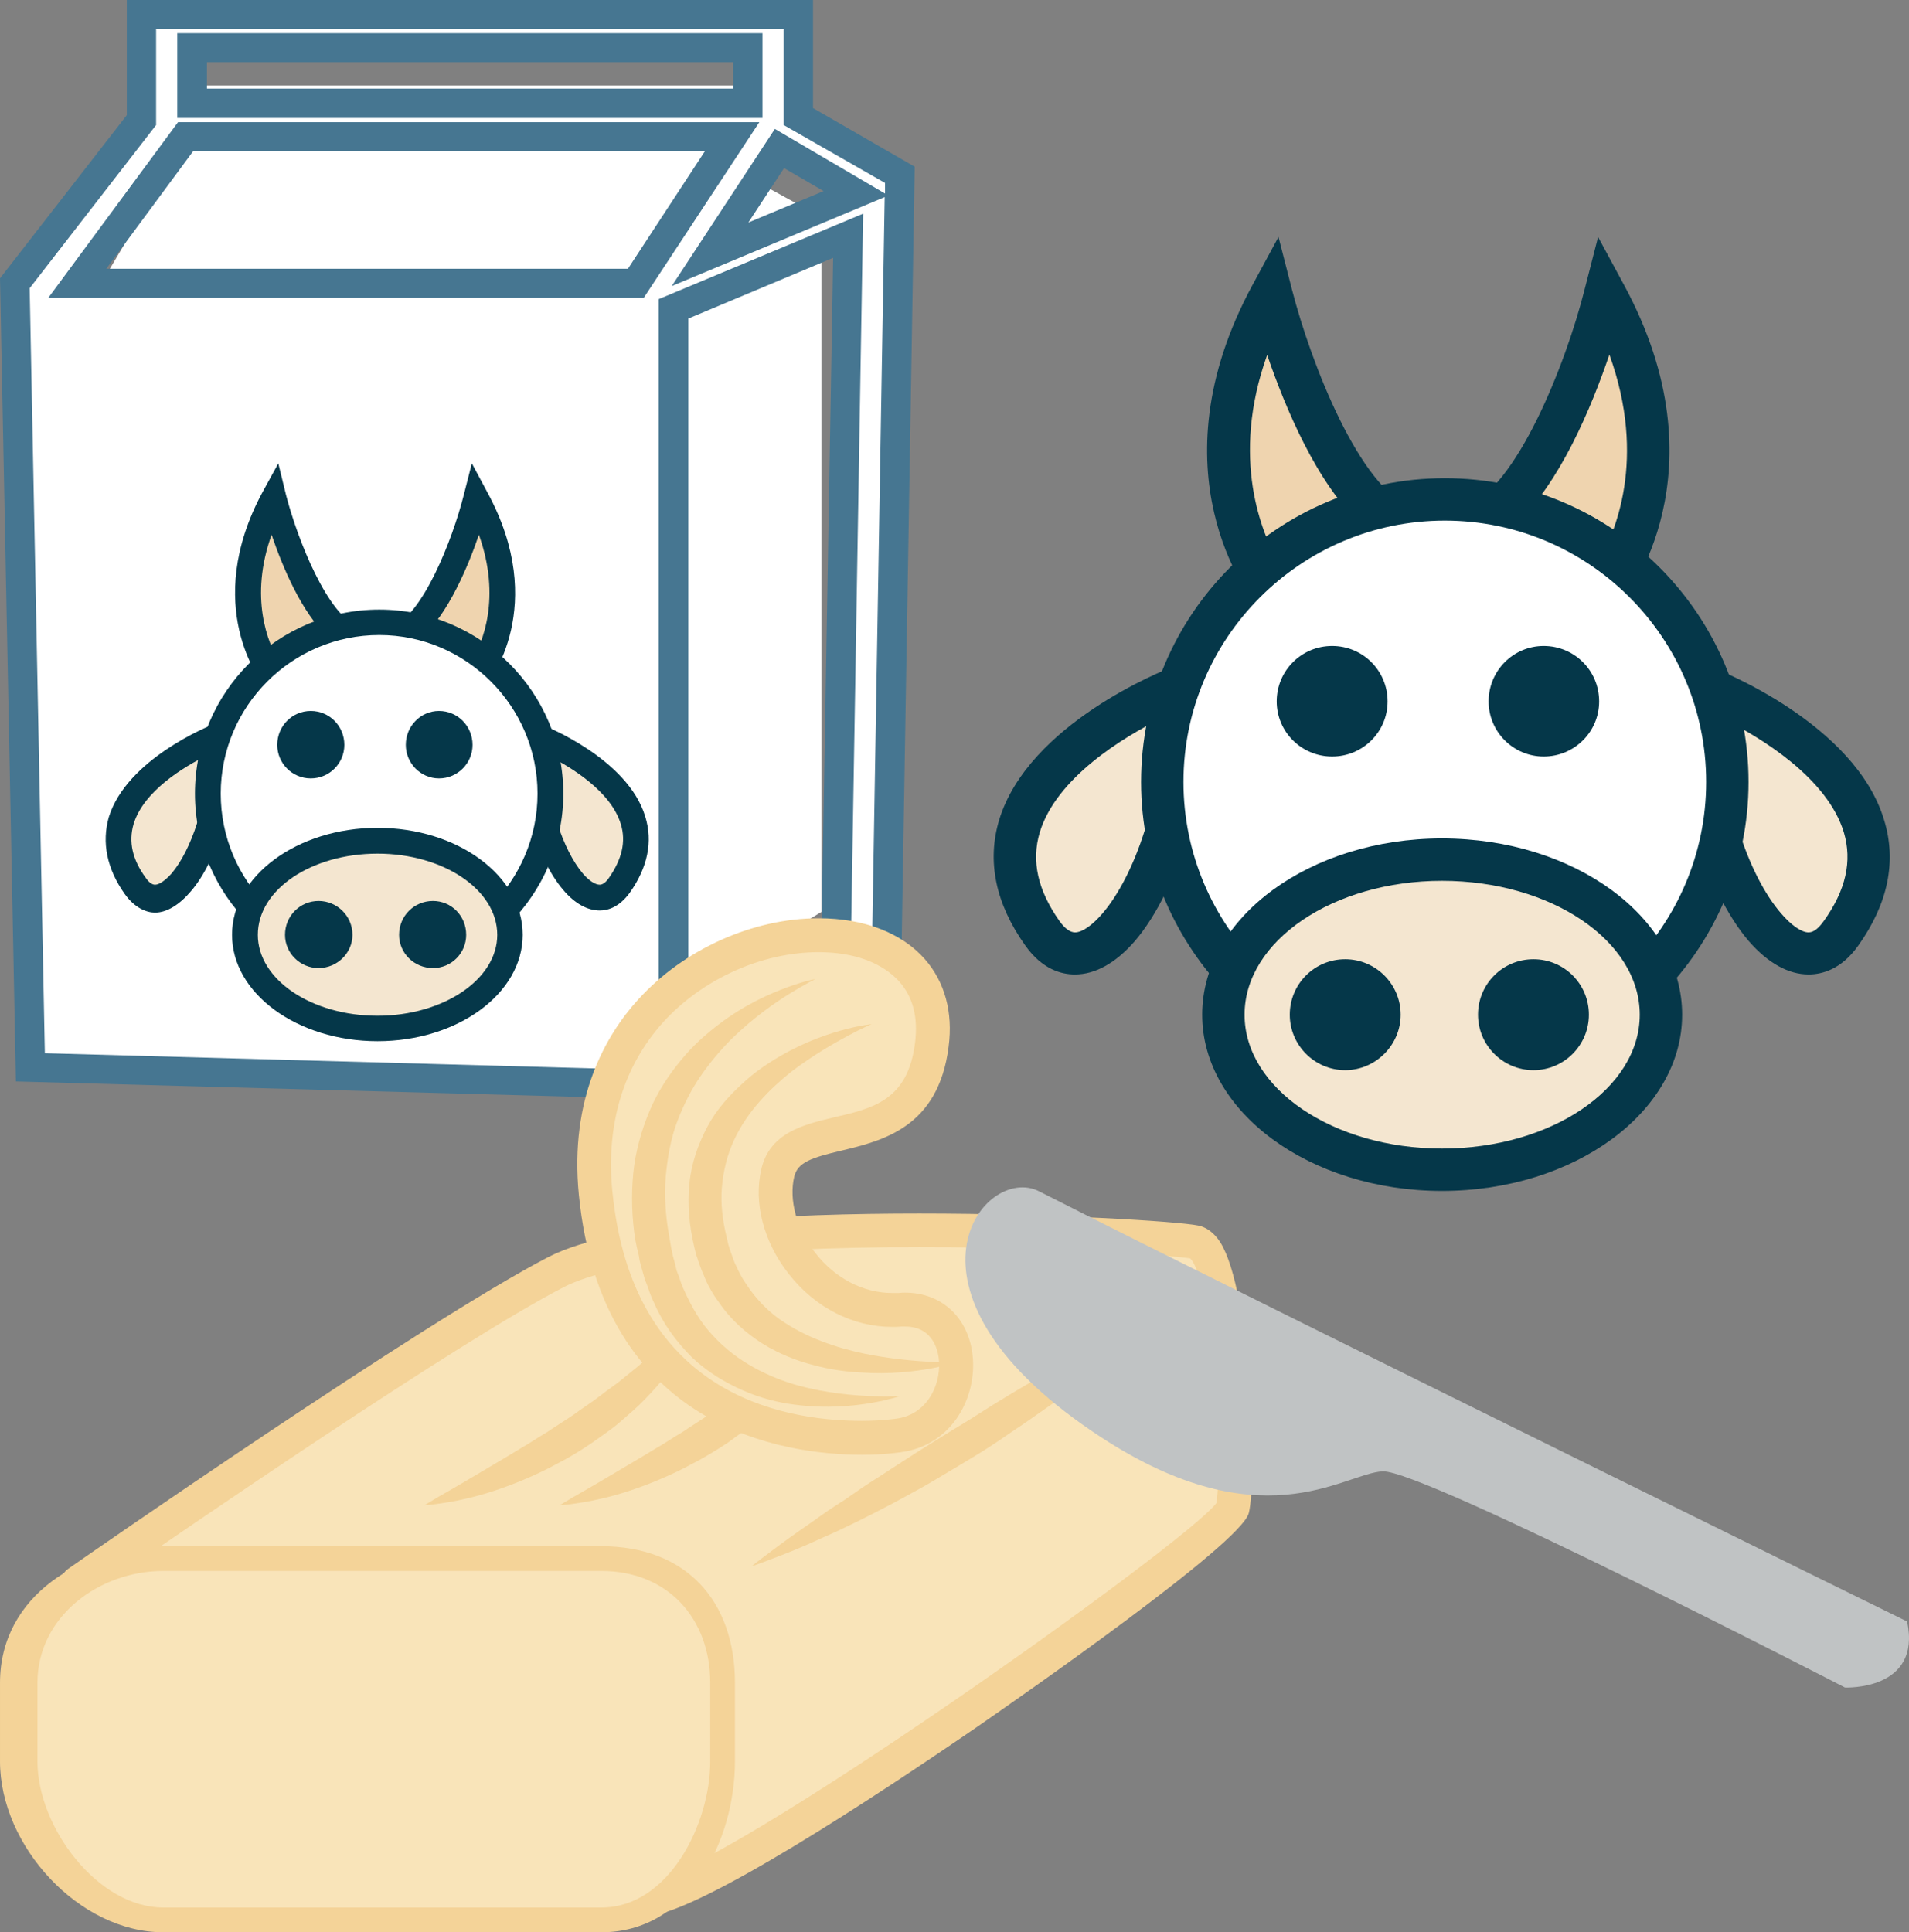 <?xml version="1.0" encoding="UTF-8" standalone="no"?>
<!-- Creator: CorelDRAW Home & Student X7 -->

<svg
   xmlns:dc="http://purl.org/dc/elements/1.1/"
   xmlns:cc="http://creativecommons.org/ns#"
   xmlns:rdf="http://www.w3.org/1999/02/22-rdf-syntax-ns#"
   xmlns:svg="http://www.w3.org/2000/svg"
   xmlns="http://www.w3.org/2000/svg"
   xmlns:sodipodi="http://sodipodi.sourceforge.net/DTD/sodipodi-0.dtd"
   xmlns:inkscape="http://www.inkscape.org/namespaces/inkscape"
   xml:space="preserve"
   width="54.054mm"
   height="54.71mm"
   version="1.1"
   style="clip-rule:evenodd;fill-rule:evenodd;image-rendering:optimizeQuality;shape-rendering:geometricPrecision;text-rendering:geometricPrecision"
   viewBox="0 0 5405.373 5471"
   id="svg104"
   sodipodi:docname="3071.svg"
   inkscape:version="0.92.4 (5da689c313, 2019-01-14)"><rect x="0" y="0" width="5405.373" height="5471" fill="#808080" stroke="none"/><sodipodi:namedview
   pagecolor="#ffffff"
   bordercolor="#666666"
   borderopacity="1"
   objecttolerance="10"
   gridtolerance="10"
   guidetolerance="10"
   inkscape:pageopacity="0"
   inkscape:pageshadow="2"
   inkscape:window-width="640"
   inkscape:window-height="480"
   id="namedview106"
   showgrid="false"
   inkscape:zoom="0.2102413"
   inkscape:cx="102.61417"
   inkscape:cy="91.691337"
   inkscape:window-x="0"
   inkscape:window-y="0"
   inkscape:window-maximized="0"
   inkscape:current-layer="svg104" />
 <defs
   id="defs4">
  <style
   type="text/css"
   id="style2">
   <![CDATA[
    .fil3 {fill:#053749;fill-rule:nonzero}
    .fil1 {fill:#467691;fill-rule:nonzero}
    .fil7 {fill:#C0C3C4;fill-rule:nonzero}
    .fil2 {fill:#EFD4AF;fill-rule:nonzero}
    .fil6 {fill:#F4D398;fill-rule:nonzero}
    .fil4 {fill:#F4E6D0;fill-rule:nonzero}
    .fil5 {fill:#F9E4B9;fill-rule:nonzero}
    .fil0 {fill:white;fill-rule:nonzero}
   ]]>
  </style>
 </defs>
 <g
   id="Vrstva_x0020_1"
   transform="translate(-7785,-11805)">
  <polygon
   class="fil0"
   points="8281,12047 9876,12047 9876,12291 10111,12420 10111,12520 10111,14387 9589,14702 8015,12703 8281,12254 "
   id="polygon7"
   style="fill:#ffffff;fill-rule:nonzero" />
  <path
   class="fil0"
   d="m 9796,12525 196,-300 217,127 z m 357,1947 -461,275 v -2067 l 495,-208 z M 9585,12607 H 8004 l 307,-416 h 1548 z m -1257,-667 h 1574 v 157 H 8328 Z m 1717,195 v -289 H 8185 v 299 l -358,462 44,2220 1821,50 603,-360 38,-2217 z"
   id="path9"
   inkscape:connector-curvature="0"
   style="fill:#ffffff;fill-rule:nonzero" />
  <path
   class="fil1"
   d="m 8371,12056 h 1490 v -75 H 8371 Z m 1573,83 H 8287 v -240 h 1657 z m -1858,427 h 1477 l 218,-333 H 8332 Z m 1522,82 H 7922 l 367,-497 h 1646 z m 126,59 v 1966 l 377,-224 33,-1914 z m -84,2112 v -2167 l 579,-242 -35,2085 z m 355,-2538 -101,154 213,-89 z m -2093,2506 1769,49 573,-342 36,-2131 -603,252 292,-445 312,183 v -30 l -287,-164 v -272 H 8227 v 272 l -358,462 z m 1791,131 h -12 l -1861,-51 -45,-2274 359,-462 v -326 h 1943 v 306 l 288,166 -38,2264 z"
   id="path11"
   inkscape:connector-curvature="0"
   style="fill:#467691;fill-rule:nonzero" />
  <g
   id="_581845040">
   <path
   class="fil2"
   d="m 8561,13723 c 0,0 -165,-203 0,-507 0,0 89,348 228,399 z"
   id="path13"
   inkscape:connector-curvature="0"
   style="fill:#efd4af;fill-rule:nonzero" />
   <path
   class="fil3"
   d="m 8554,13319 c -64,178 -10,307 20,357 l 141,-66 c -76,-70 -130,-200 -161,-291 z m -4,449 -18,-23 c -7,-8 -177,-224 -4,-546 l 45,-82 22,90 c 33,127 118,342 207,374 l 81,29 z"
   id="path15"
   inkscape:connector-curvature="0"
   style="fill:#053749;fill-rule:nonzero" />
   <path
   class="fil2"
   d="m 9134,13723 c 0,0 165,-203 0,-507 0,0 -89,348 -229,399 z"
   id="path17"
   inkscape:connector-curvature="0"
   style="fill:#efd4af;fill-rule:nonzero" />
   <path
   class="fil3"
   d="m 8980,13610 141,66 c 30,-50 84,-178 20,-357 -31,91 -86,221 -161,291 z m 164,158 -333,-158 82,-29 c 88,-32 173,-247 205,-374 l 23,-90 44,82 c 175,322 4,538 -3,546 z"
   id="path19"
   inkscape:connector-curvature="0"
   style="fill:#053749;fill-rule:nonzero" />
   <path
   class="fil4"
   d="m 8402,13889 c 0,0 -419,162 -234,423 99,140 272,-173 234,-423 z"
   id="path21"
   inkscape:connector-curvature="0"
   style="fill:#f4e6d0;fill-rule:nonzero" />
   <path
   class="fil3"
   d="m 8371,13944 c -65,32 -180,101 -208,195 -14,49 -4,99 35,152 9,13 18,19 26,19 12,0 29,-12 47,-32 55,-65 104,-204 100,-334 z m -147,445 v 0 c -23,0 -57,-12 -86,-53 -51,-72 -65,-146 -45,-217 51,-165 285,-259 296,-263 l 42,-17 7,46 c 25,165 -38,357 -112,443 -32,38 -68,61 -102,61 z"
   id="path23"
   inkscape:connector-curvature="0"
   style="fill:#053749;fill-rule:nonzero" />
   <path
   class="fil4"
   d="m 9305,13889 c 0,0 419,162 233,423 -98,140 -271,-173 -233,-423 z"
   id="path25"
   inkscape:connector-curvature="0"
   style="fill:#f4e6d0;fill-rule:nonzero" />
   <path
   class="fil3"
   d="m 9336,13944 c -5,130 44,269 99,334 17,20 35,32 48,32 8,0 17,-6 26,-19 37,-53 49,-103 34,-152 -28,-94 -143,-163 -207,-195 z m 147,439 c -35,0 -71,-20 -103,-58 -74,-86 -137,-275 -112,-440 l 7,-46 42,17 c 10,4 245,96 295,261 22,71 7,144 -44,216 -30,41 -62,50 -85,50 z"
   id="path27"
   inkscape:connector-curvature="0"
   style="fill:#053749;fill-rule:nonzero" />
   <path
   class="fil0"
   d="m 9343,14052 c 0,267 -217,484 -484,484 -269,0 -485,-217 -485,-484 0,-267 216,-484 485,-484 267,0 484,217 484,484 z"
   id="path29"
   inkscape:connector-curvature="0"
   style="fill:#ffffff;fill-rule:nonzero" />
   <path
   class="fil3"
   d="m 8859,13603 c -248,0 -449,202 -449,449 0,248 201,449 449,449 246,0 448,-201 448,-449 0,-247 -202,-449 -448,-449 z m 0,970 c -288,0 -522,-234 -522,-521 0,-287 234,-521 522,-521 287,0 521,234 521,521 0,287 -234,521 -521,521 z"
   id="path31"
   inkscape:connector-curvature="0"
   style="fill:#053749;fill-rule:nonzero" />
   <path
   class="fil4"
   d="m 9229,14452 c 0,147 -168,265 -375,265 -207,0 -376,-118 -376,-265 0,-147 169,-267 376,-267 207,0 375,120 375,267 z"
   id="path33"
   inkscape:connector-curvature="0"
   style="fill:#f4e6d0;fill-rule:nonzero" />
   <path
   class="fil3"
   d="m 8854,14222 c -188,0 -339,102 -339,230 0,126 151,229 339,229 186,0 339,-103 339,-229 0,-128 -153,-230 -339,-230 z m 0,531 c -227,0 -412,-135 -412,-301 0,-167 185,-303 412,-303 227,0 411,136 411,303 0,166 -184,301 -411,301 z"
   id="path35"
   inkscape:connector-curvature="0"
   style="fill:#053749;fill-rule:nonzero" />
   <path
   class="fil3"
   d="m 8783,14452 c 0,52 -44,94 -96,94 -52,0 -95,-42 -95,-94 0,-54 43,-96 95,-96 52,0 96,42 96,96 z"
   id="path37"
   inkscape:connector-curvature="0"
   style="fill:#053749;fill-rule:nonzero" />
   <path
   class="fil3"
   d="m 9105,14452 c 0,52 -42,94 -94,94 -53,0 -96,-42 -96,-94 0,-54 43,-96 96,-96 52,0 94,42 94,96 z"
   id="path39"
   inkscape:connector-curvature="0"
   style="fill:#053749;fill-rule:nonzero" />
   <path
   class="fil3"
   d="m 8760,13914 c 0,52 -42,95 -95,95 -53,0 -95,-43 -95,-95 0,-53 42,-96 95,-96 53,0 95,43 95,96 z"
   id="path41"
   inkscape:connector-curvature="0"
   style="fill:#053749;fill-rule:nonzero" />
   <path
   class="fil3"
   d="m 9123,13914 c 0,52 -42,95 -95,95 -52,0 -94,-43 -94,-95 0,-53 42,-96 94,-96 53,0 95,43 95,96 z"
   id="path43"
   inkscape:connector-curvature="0"
   style="fill:#053749;fill-rule:nonzero" />
  </g>
  <g
   id="_312977864">
   <path
   class="fil5"
   d="m 8005,16286 c 0,0 1004,-698 1355,-879 351,-181 1702,-106 1808,-85 107,21 128,670 107,755 -21,85 -1430,1088 -1659,1106 -459,36 -1611,-897 -1611,-897 z"
   id="path46"
   inkscape:connector-curvature="0"
   style="fill:#f9e4b9;fill-rule:nonzero" />
   <path
   class="fil6"
   d="m 8086,16289 c 220,173 1106,847 1503,847 8,0 16,0 24,-1 203,-16 1532,-960 1616,-1074 19,-99 -11,-633 -74,-693 -55,-9 -378,-32 -767,-32 -507,0 -865,41 -1006,113 -299,154 -1085,694 -1296,840 z m 1503,943 c -487,0 -1568,-871 -1614,-909 -12,-9 -18,-23 -18,-38 1,-15 8,-29 21,-38 41,-29 1010,-702 1360,-883 198,-102 680,-123 1050,-123 378,0 731,22 790,34 24,5 45,21 62,47 89,141 104,678 81,767 -22,87 -646,520 -770,606 -284,195 -783,524 -931,535 -10,1 -20,2 -31,2 z"
   id="path48"
   inkscape:connector-curvature="0"
   style="fill:#f4d398;fill-rule:nonzero" />
   <path
   class="fil6"
   d="m 8987,16067 c 0,0 14,-9 38,-23 24,-14 58,-33 98,-57 40,-24 87,-51 136,-81 25,-14 49,-31 75,-46 25,-17 51,-33 76,-50 24,-18 50,-34 73,-52 24,-19 49,-35 70,-53 22,-18 44,-35 63,-53 10,-8 19,-17 28,-25 10,-7 19,-15 27,-24 16,-16 31,-31 45,-44 13,-13 25,-26 34,-36 19,-20 31,-31 31,-31 0,0 -5,15 -15,42 -5,13 -11,29 -20,47 -9,17 -20,36 -33,57 -11,22 -28,42 -45,64 -17,23 -37,44 -58,66 -21,22 -45,42 -69,63 -24,21 -52,39 -78,58 -26,18 -54,35 -81,50 -28,15 -56,30 -83,42 -55,25 -108,44 -154,57 -46,13 -86,20 -114,24 -27,4 -44,5 -44,5 z"
   id="path50"
   inkscape:connector-curvature="0"
   style="fill:#f4d398;fill-rule:nonzero" />
   <path
   class="fil6"
   d="m 9370,16067 c 0,0 14,-9 38,-23 24,-14 58,-33 98,-57 40,-24 87,-51 136,-81 25,-14 49,-31 75,-46 25,-17 51,-33 76,-50 24,-18 50,-34 73,-52 24,-19 49,-35 70,-53 22,-18 44,-35 63,-53 10,-8 19,-17 28,-25 10,-7 19,-15 27,-24 16,-16 31,-31 45,-44 13,-13 25,-26 34,-36 19,-20 31,-31 31,-31 0,0 -5,15 -15,42 -5,13 -11,29 -20,47 -9,17 -20,36 -33,57 -11,22 -28,42 -45,64 -17,23 -37,44 -58,66 -21,22 -45,42 -69,63 -24,21 -52,39 -77,58 -27,18 -55,35 -82,50 -28,15 -56,30 -83,42 -55,25 -108,44 -154,57 -46,13 -86,20 -114,24 -27,4 -44,5 -44,5 z"
   id="path52"
   inkscape:connector-curvature="0"
   style="fill:#f4d398;fill-rule:nonzero" />
   <path
   class="fil2"
   d="m 11385,13475 c 0,0 -272,-334 0,-836 0,0 146,575 376,659 z"
   id="path54"
   inkscape:connector-curvature="0"
   style="fill:#efd4af;fill-rule:nonzero" />
   <path
   class="fil3"
   d="m 11373,12810 c -105,293 -15,506 33,589 l 233,-110 c -125,-114 -215,-330 -266,-479 z m -5,740 -30,-37 c -12,-15 -294,-371 -6,-902 l 73,-135 38,148 c 54,211 193,564 339,617 l 135,50 z"
   id="path56"
   inkscape:connector-curvature="0"
   style="fill:#053749;fill-rule:nonzero" />
   <path
   class="fil2"
   d="m 12330,13475 c 0,0 272,-334 0,-836 0,0 -146,575 -376,659 z"
   id="path58"
   inkscape:connector-curvature="0"
   style="fill:#efd4af;fill-rule:nonzero" />
   <path
   class="fil3"
   d="m 12076,13289 233,110 c 49,-83 140,-294 33,-590 -51,150 -141,366 -266,480 z m 271,261 -549,-259 135,-50 c 146,-53 286,-406 339,-617 l 38,-148 73,135 c 288,531 6,887 -6,902 z"
   id="path60"
   inkscape:connector-curvature="0"
   style="fill:#053749;fill-rule:nonzero" />
   <path
   class="fil4"
   d="m 11123,13751 c 0,0 -692,266 -386,697 163,230 448,-286 386,-697 z"
   id="path62"
   inkscape:connector-curvature="0"
   style="fill:#f4e6d0;fill-rule:nonzero" />
   <path
   class="fil3"
   d="m 11071,13840 c -106,53 -295,167 -342,322 -24,81 -6,163 56,251 15,21 30,32 44,32 20,0 49,-20 78,-54 91,-106 172,-335 164,-551 z m -242,724 h -1 c -37,0 -92,-14 -140,-82 -84,-118 -109,-238 -74,-355 83,-274 471,-426 487,-432 l 70,-27 11,74 c 41,273 -61,585 -184,728 -54,62 -112,94 -169,94 z"
   id="path64"
   inkscape:connector-curvature="0"
   style="fill:#053749;fill-rule:nonzero" />
   <path
   class="fil4"
   d="m 12612,13751 c 0,0 691,266 386,697 -163,230 -448,-286 -386,-697 z"
   id="path66"
   inkscape:connector-curvature="0"
   style="fill:#f4e6d0;fill-rule:nonzero" />
   <path
   class="fil3"
   d="m 12664,13840 c -8,216 72,445 164,551 29,34 58,54 78,54 14,0 28,-11 43,-32 63,-88 81,-170 57,-251 -47,-155 -236,-269 -342,-322 z m 242,724 c -57,0 -115,-32 -169,-94 -123,-143 -226,-455 -184,-728 l 11,-74 70,27 c 16,6 404,158 486,432 36,117 11,237 -73,355 -48,68 -103,82 -141,82 z"
   id="path68"
   inkscape:connector-curvature="0"
   style="fill:#053749;fill-rule:nonzero" />
   <path
   class="fil0"
   d="m 12676,14019 c 0,442 -358,800 -800,800 -442,0 -800,-358 -800,-800 0,-442 358,-800 800,-800 442,0 800,358 800,800 z"
   id="path70"
   inkscape:connector-curvature="0"
   style="fill:#ffffff;fill-rule:nonzero" />
   <path
   class="fil3"
   d="m 11876,13279 c -408,0 -740,332 -740,740 0,408 332,740 740,740 408,0 740,-332 740,-740 0,-408 -332,-740 -740,-740 z m 0,1600 c -474,0 -860,-386 -860,-860 0,-474 386,-860 860,-860 474,0 860,386 860,860 0,474 -386,860 -860,860 z"
   id="path72"
   inkscape:connector-curvature="0"
   style="fill:#053749;fill-rule:nonzero" />
   <path
   class="fil4"
   d="m 12488,14678 c 0,242 -278,439 -620,439 -342,0 -619,-197 -619,-439 0,-243 277,-439 619,-439 342,0 620,196 620,439 z"
   id="path74"
   inkscape:connector-curvature="0"
   style="fill:#f4e6d0;fill-rule:nonzero" />
   <path
   class="fil3"
   d="m 11868,14299 c -308,0 -559,170 -559,379 0,209 251,379 559,379 309,0 560,-170 560,-379 0,-209 -251,-379 -560,-379 z m 0,878 c -374,0 -679,-224 -679,-499 0,-275 305,-499 679,-499 375,0 680,224 680,499 0,275 -305,499 -680,499 z"
   id="path76"
   inkscape:connector-curvature="0"
   style="fill:#053749;fill-rule:nonzero" />
   <path
   class="fil3"
   d="m 11751,14678 c 0,86 -71,157 -157,157 -87,0 -157,-71 -157,-157 0,-87 70,-157 157,-157 86,0 157,70 157,157 z"
   id="path78"
   inkscape:connector-curvature="0"
   style="fill:#053749;fill-rule:nonzero" />
   <path
   class="fil3"
   d="m 12284,14678 c 0,86 -70,157 -157,157 -87,0 -157,-71 -157,-157 0,-87 70,-157 157,-157 87,0 157,70 157,157 z"
   id="path80"
   inkscape:connector-curvature="0"
   style="fill:#053749;fill-rule:nonzero" />
   <path
   class="fil3"
   d="m 11714,13791 c 0,86 -70,156 -157,156 -87,0 -157,-70 -157,-156 0,-87 70,-157 157,-157 87,0 157,70 157,157 z"
   id="path82"
   inkscape:connector-curvature="0"
   style="fill:#053749;fill-rule:nonzero" />
   <path
   class="fil3"
   d="m 12313,13791 c 0,86 -70,156 -157,156 -86,0 -156,-70 -156,-156 0,-87 70,-157 156,-157 87,0 157,70 157,157 z"
   id="path84"
   inkscape:connector-curvature="0"
   style="fill:#053749;fill-rule:nonzero" />
   <path
   class="fil5"
   d="m 9831,16792 c 0,211 -132,449 -343,449 H 8247 c -211,0 -427,-238 -427,-449 v -222 c 0,-210 216,-352 427,-352 h 1241 c 211,0 343,142 343,352 z"
   id="path86"
   inkscape:connector-curvature="0"
   style="fill:#f9e4b9;fill-rule:nonzero" />
   <path
   class="fil6"
   d="m 8247,16253 c -180,0 -356,128 -356,317 v 222 c 0,187 171,414 356,414 h 1241 c 190,0 308,-236 308,-414 v -222 c 0,-183 -121,-317 -308,-317 z m 1241,1023 H 8247 c -238,0 -462,-244 -462,-484 v -222 c 0,-249 235,-387 462,-387 h 1241 c 238,0 378,153 378,387 v 222 c 0,224 -129,484 -378,484 z"
   id="path88"
   inkscape:connector-curvature="0"
   style="fill:#f4d398;fill-rule:nonzero" />
   <path
   class="fil6"
   d="m 9913,16240 c 0,0 17,-14 48,-37 30,-23 74,-55 128,-92 26,-19 55,-39 87,-59 30,-21 63,-44 97,-65 34,-22 69,-45 105,-68 36,-23 72,-45 109,-68 37,-22 73,-45 109,-68 36,-22 72,-44 107,-64 35,-20 68,-41 99,-61 32,-19 62,-37 90,-53 29,-16 53,-33 75,-47 22,-14 42,-26 59,-36 32,-19 52,-30 52,-30 0,0 -14,17 -40,45 -13,14 -29,31 -48,50 -19,19 -39,42 -65,62 -25,22 -52,45 -81,68 -30,23 -60,50 -94,73 -33,23 -68,48 -103,71 -36,25 -72,49 -109,71 -38,23 -75,45 -112,67 -37,22 -74,41 -110,61 -72,38 -140,72 -200,98 -60,28 -111,48 -146,61 -36,14 -57,21 -57,21 z"
   id="path90"
   inkscape:connector-curvature="0"
   style="fill:#f4d398;fill-rule:nonzero" />
   <path
   class="fil7"
   d="m 13185,16396 c 0,0 -1798,-883 -2458,-1218 -155,-79 -445,276 151,680 474,322 711,118 822,113 112,-6 1309,612 1309,612 0,0 218,10 176,-187 z"
   id="path92"
   inkscape:connector-curvature="0"
   style="fill:#c0c3c4;fill-rule:nonzero" />
   <path
   class="fil5"
   d="m 10328,15870 c 0,0 -777,117 -857,-687 -79,-803 1019,-945 953,-420 -43,335 -395,186 -437,362 -41,176 128,404 346,388 218,-16 208,330 -5,357 z"
   id="path94"
   inkscape:connector-curvature="0"
   style="fill:#f9e4b9;fill-rule:nonzero" />
   <path
   class="fil6"
   d="m 10103,14501 c -161,0 -329,76 -440,198 -113,125 -163,291 -144,480 56,565 467,649 707,649 57,0 94,-6 95,-6 86,-10 127,-91 123,-161 -1,-24 -13,-100 -96,-100 -4,0 -8,0 -11,0 -9,1 -17,1 -25,1 v 0 c -112,0 -218,-54 -293,-149 -72,-91 -101,-203 -78,-299 24,-102 120,-125 204,-145 113,-26 211,-49 231,-212 9,-71 -6,-129 -44,-172 -48,-54 -129,-84 -229,-84 z m 123,1423 c -219,0 -736,-72 -802,-736 -27,-273 76,-452 168,-553 129,-142 324,-230 511,-230 128,0 235,41 301,116 56,64 80,150 67,248 -29,229 -188,266 -304,294 -85,20 -123,33 -133,73 -16,67 7,150 60,217 56,72 136,113 218,113 v 0 c 6,0 12,0 18,0 6,-1 12,-1 18,-1 107,0 185,76 192,190 7,114 -63,244 -206,262 -1,0 -43,7 -108,7 z"
   id="path96"
   inkscape:connector-curvature="0"
   style="fill:#f4d398;fill-rule:nonzero" />
   <path
   class="fil6"
   d="m 10094,14577 c 0,0 -27,13 -71,40 -44,27 -104,69 -165,128 -31,31 -61,66 -88,105 -27,39 -50,84 -68,132 -18,48 -27,101 -32,154 -4,54 -1,109 9,164 2,14 5,28 7,41 2,7 3,16 4,19 l 6,22 5,21 7,18 c 4,13 8,25 14,37 22,49 48,94 83,130 68,74 158,117 240,140 82,22 156,28 207,30 51,2 81,0 81,0 0,0 -28,10 -80,19 -51,9 -127,17 -219,5 -46,-6 -95,-18 -145,-40 -50,-22 -101,-52 -145,-94 -43,-43 -81,-94 -106,-152 -7,-14 -13,-29 -18,-45 l -9,-23 -6,-21 -6,-21 c -3,-11 -4,-16 -5,-25 -4,-15 -7,-30 -10,-45 -10,-62 -12,-126 -6,-188 6,-62 23,-122 46,-177 23,-55 55,-103 89,-144 34,-42 72,-75 109,-103 74,-56 144,-86 193,-104 49,-18 79,-23 79,-23 z"
   id="path98"
   inkscape:connector-curvature="0"
   style="fill:#f4d398;fill-rule:nonzero" />
   <path
   class="fil6"
   d="m 10253,14705 c 0,0 -25,10 -66,32 -41,22 -99,55 -161,102 -60,48 -125,112 -163,195 -19,41 -30,86 -34,133 -4,46 2,95 14,143 l 4,18 c 1,2 2,7 2,7 l 3,9 c 5,13 9,27 13,36 5,10 9,20 15,31 5,10 11,20 18,30 25,38 57,73 94,99 37,26 78,47 118,62 41,16 81,27 119,35 77,16 143,21 190,24 47,2 74,2 74,2 0,0 -26,8 -73,17 -47,8 -115,17 -198,11 -41,-2 -87,-8 -134,-21 -47,-12 -96,-31 -143,-60 -46,-29 -91,-68 -124,-117 -9,-12 -17,-24 -24,-37 -8,-13 -14,-27 -20,-42 -7,-15 -10,-26 -15,-39 l -3,-10 c -3,-6 -2,-7 -4,-12 l -5,-21 c -13,-56 -19,-115 -13,-174 5,-58 25,-114 51,-163 26,-49 62,-88 98,-121 36,-34 74,-59 110,-80 73,-42 138,-63 184,-75 46,-12 73,-14 73,-14 z"
   id="path100"
   inkscape:connector-curvature="0"
   style="fill:#f4d398;fill-rule:nonzero" />
  </g>
 </g>
</svg>